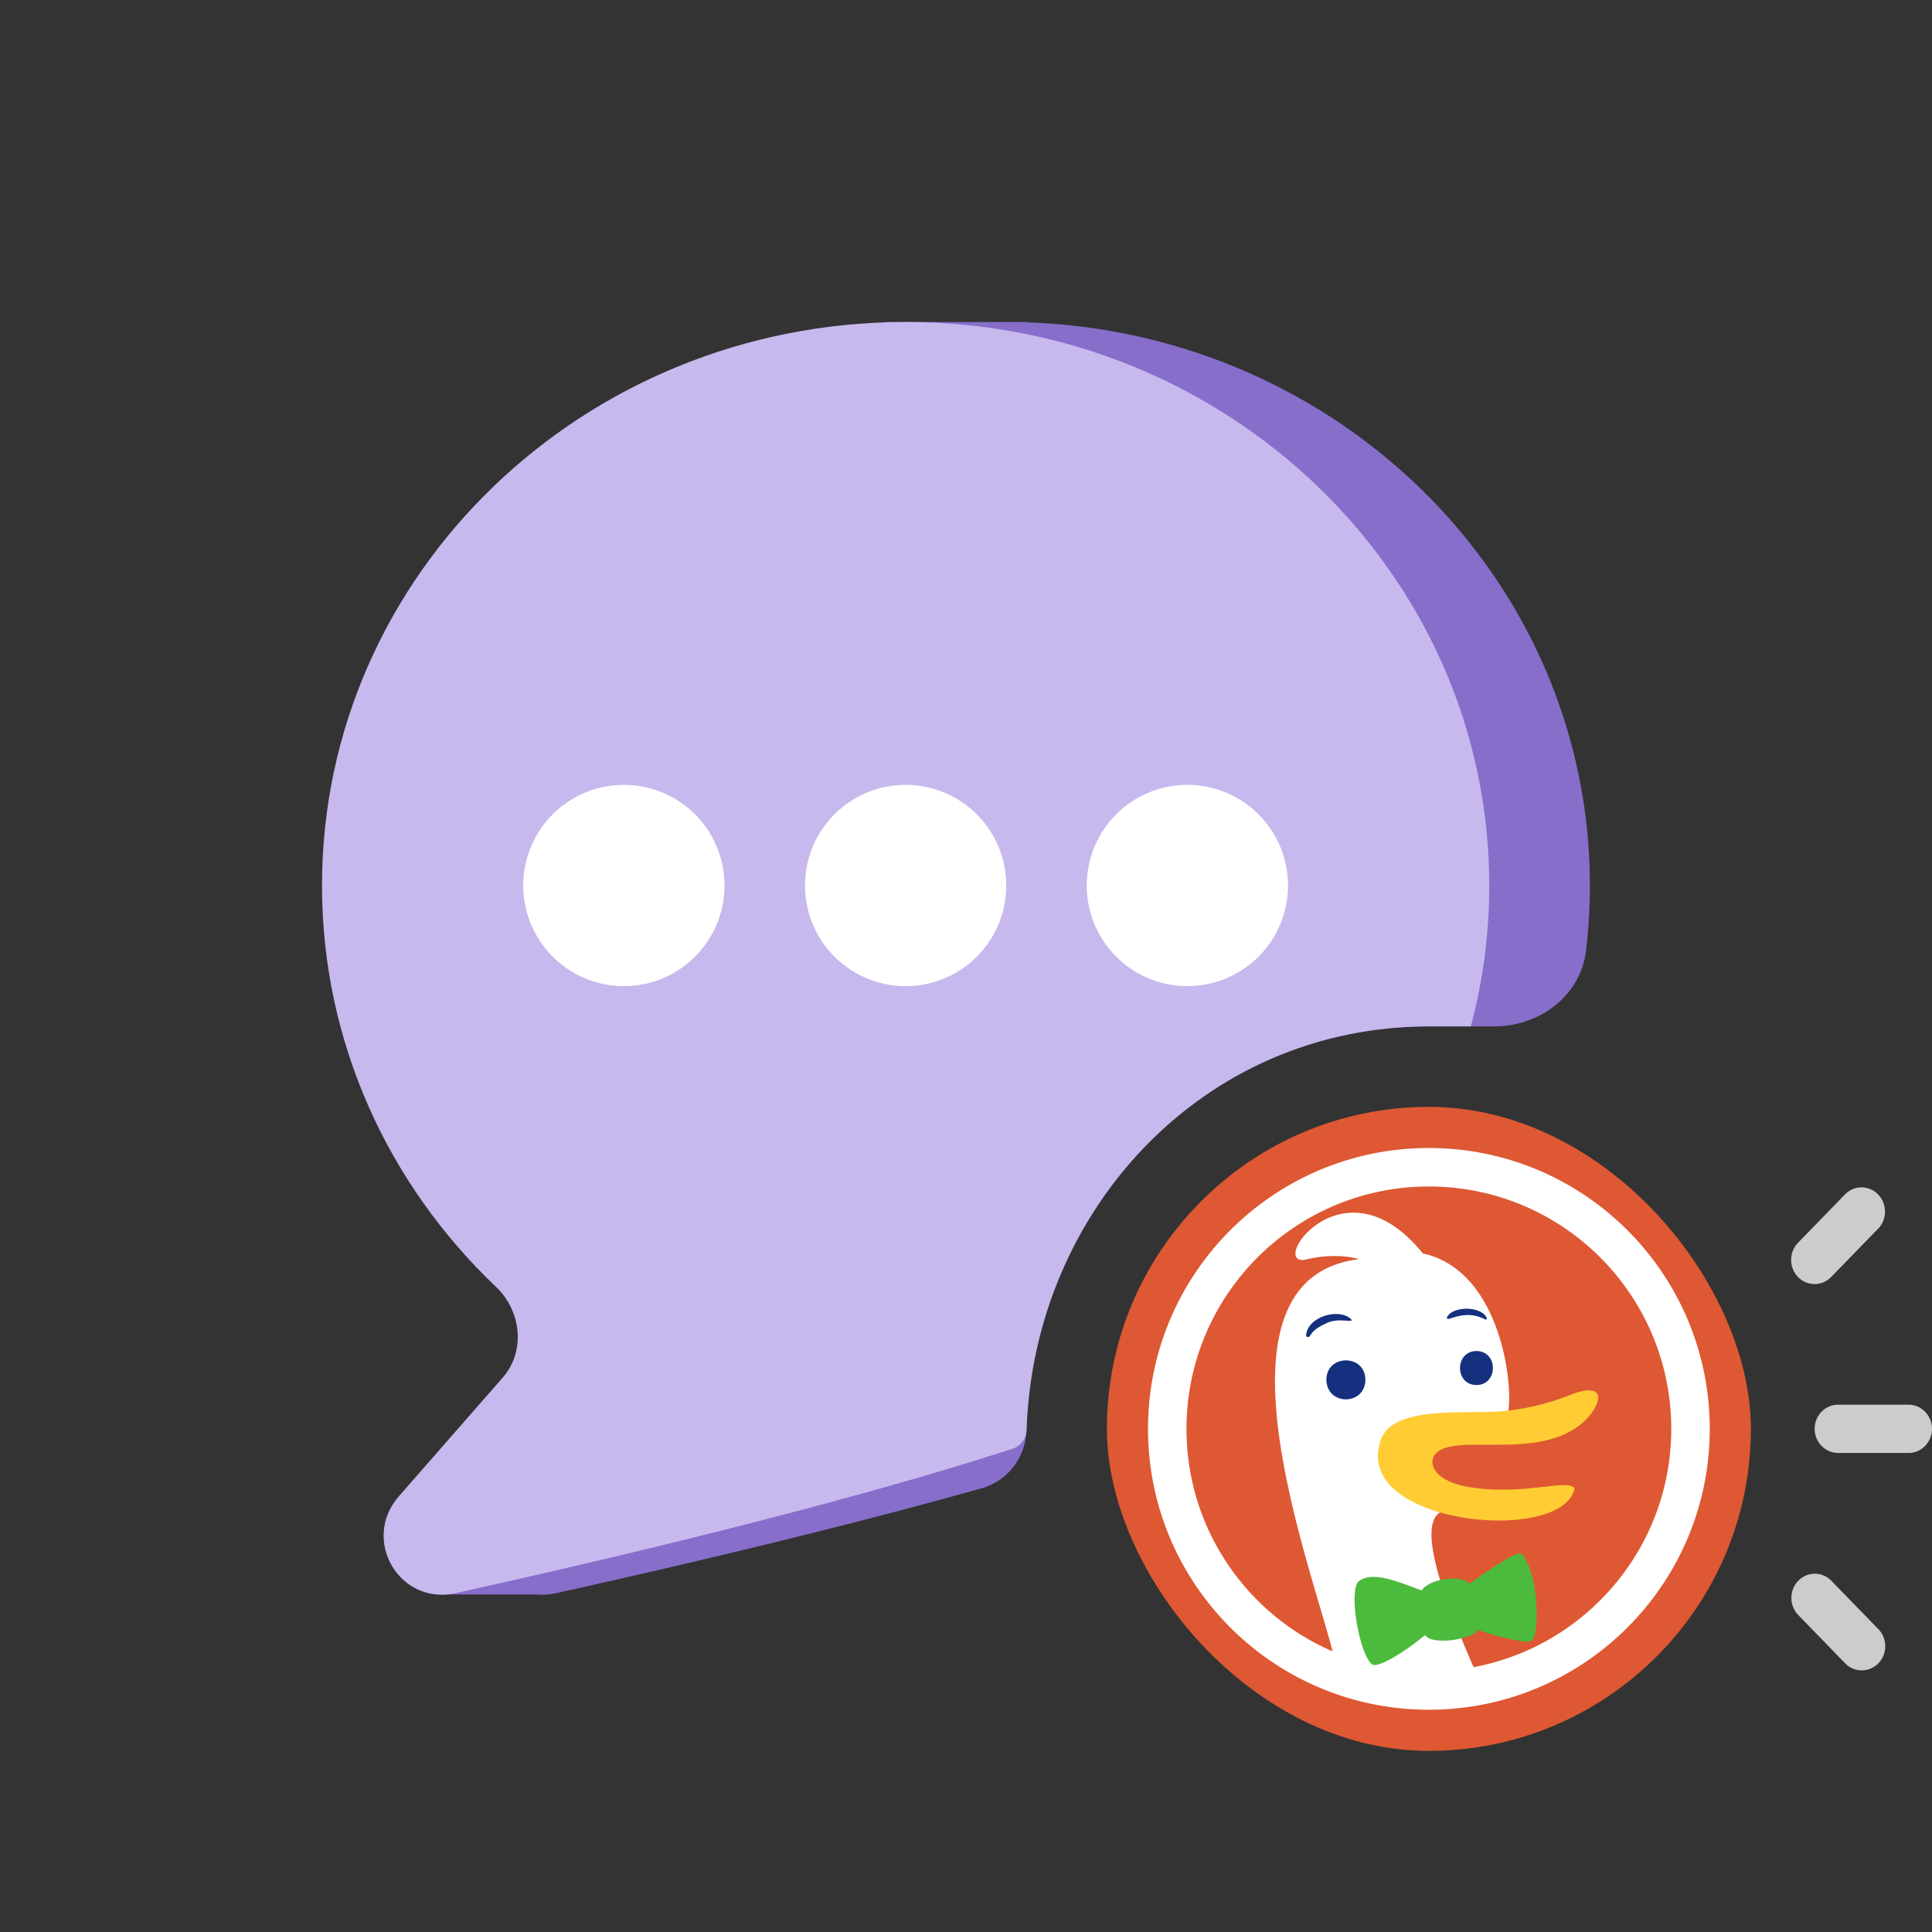 <?xml version="1.0" encoding="UTF-8"?>
<svg version="1.1" viewBox="0 0 96 96" xmlns="http://www.w3.org/2000/svg"><rect x="0" y="0" width="96" height="96" fill="#333333" stroke="none"/><path d="M71 51c-11.046 0-20 8.954-20 20a3.06 3.06 0 0 1-2.225 2.953c-7.217 2.028-15.242 3.905-21.141 5.21a3.095 3.095 0 0 1-.932.067H22V75h2.376c.114-.224.261-.442.443-.65l7.28-8.32C25.34 60.904 21 52.941 21 44c0-13.478 9.863-24.732 23-27.4V16h7v.016C66.553 16.526 79 28.86 79 44c0 1.093-.065 2.17-.19 3.23-.269 2.25-2.3 3.77-4.565 3.77H71Z" fill="#876ECB"/><path d="M71 51c-11.248 0-19.63 9.18-19.988 20.04-.014.43-.287.814-.697.947-8.443 2.744-19.908 5.456-27.68 7.177-2.799.62-4.704-2.657-2.816-4.814l5.161-5.898c1.145-1.31.929-3.306-.331-4.505C19.309 58.87 16 51.807 16 44c0-15.464 12.984-28 29-28s29 12.536 29 28c0 2.417-.317 4.763-.914 7H71Z" fill="#C7B9EE"/><path d="m36 44a5 5 0 1 1-10 0 5 5 0 0 1 10 0zm14 0a5 5 0 1 1-10 0 5 5 0 0 1 10 0zm9 5a5 5 0 1 0 0-10 5 5 0 0 0 0 10z" clip-rule="evenodd" fill="#fff" fill-rule="evenodd"/><path d="M92.501 59c.298 0 .595.12.823.354.454.468.454 1.23 0 1.698l-2.333 2.4a1.145 1.145 0 0 1-1.65 0 1.227 1.227 0 0 1 0-1.698l2.333-2.4c.227-.234.524-.354.822-.354h.005Zm-1.166 10.798h3.499c.641 0 1.166.54 1.166 1.2 0 .66-.525 1.2-1.166 1.2h-3.499c-.641 0-1.166-.54-1.166-1.2 0-.66.525-1.2 1.166-1.2Zm-1.982 8.754c.227-.234.525-.354.822-.354h.006c.297 0 .595.12.822.354l2.332 2.4c.455.467.455 1.23 0 1.697a1.145 1.145 0 0 1-1.65 0l-2.332-2.4a1.227 1.227 0 0 1 0-1.697Z" fill="#CCC"/><rect x="55" y="55" width="32" height="32" rx="16" fill="#DE5833"/><path d="M71 57.044c-7.708 0-13.956 6.248-13.956 13.956 0 7.707 6.248 13.956 13.956 13.956 7.707 0 13.956-6.249 13.956-13.956 0-7.708-6.249-13.956-13.956-13.956ZM58.956 71c0-6.652 5.392-12.044 12.044-12.044 6.651 0 12.044 5.392 12.044 12.044 0 5.892-4.232 10.796-9.822 11.84-1.452-3.336-2.966-7.33-1.485-7.772-1.763-3.18-1.406-5.268 2.254-4.624h.005c.41.047.721.082.818.02.496-.315.189-7.242-4.114-8.182-3.96-4.9-7.73.688-5.817.306 1.529-.382 2.665-.03 2.612-.014-6.755.852-3.614 11.495-1.88 17.369a82.9 82.9 0 0 1 .606 2.116c-4.275-1.85-7.265-6.105-7.265-11.059Z" clip-rule="evenodd" fill="#fff" fill-rule="evenodd"/><path d="M76.29 81.09c-.043.274-.137.457-.306.482-.319.05-1.747-.278-2.56-.587-.092.425-2.268.827-2.613.257-.79.682-2.302 1.673-2.619 1.465-.605-.396-1.175-3.45-.72-4.096.693-.63 2.15.055 3.171.417.347-.586 2.024-.808 2.372-.327.917-.697 2.448-1.68 2.597-1.501.745.897.839 3.03.678 3.89Z" fill="#4CBA3C"/><path d="M68.53 71.87c.311-2.216 4.496-1.523 6.368-1.772a12.11 12.11 0 0 0 3.05-.755c1.547-.636 1.811-.005 1.054.985-2.136 2.533-6.889.69-7.74 2-.248.388-.056 1.301 1.899 1.589 2.64.388 4.81-.468 5.079.05-.603 2.764-10.63 1.823-9.712-2.097h.001Z" clip-rule="evenodd" fill="#FC3" fill-rule="evenodd"/><path d="M73.871 65.48c-.277-.6-1.7-.596-1.972-.024-.025.118.075.087.263.028.331-.104.938-.295 1.636.078.055.024.109-.033.073-.083Zm-6.954.143c-.264-.019-.693-.05-1.048.147-.52.222-.688.46-.788.624-.037.06-.181.054-.181-.017.035-.954 1.653-1.414 2.241-.821.072.089-.033.081-.224.067Zm6.447 3.199c-1.088-.005-1.088-1.684 0-1.69 1.09.006 1.09 1.685 0 1.69Zm-5.517-.26c-.021 1.294-1.92 1.294-1.94 0 .005-1.289 1.934-1.288 1.94 0Z" fill="#14307E"/></svg>
